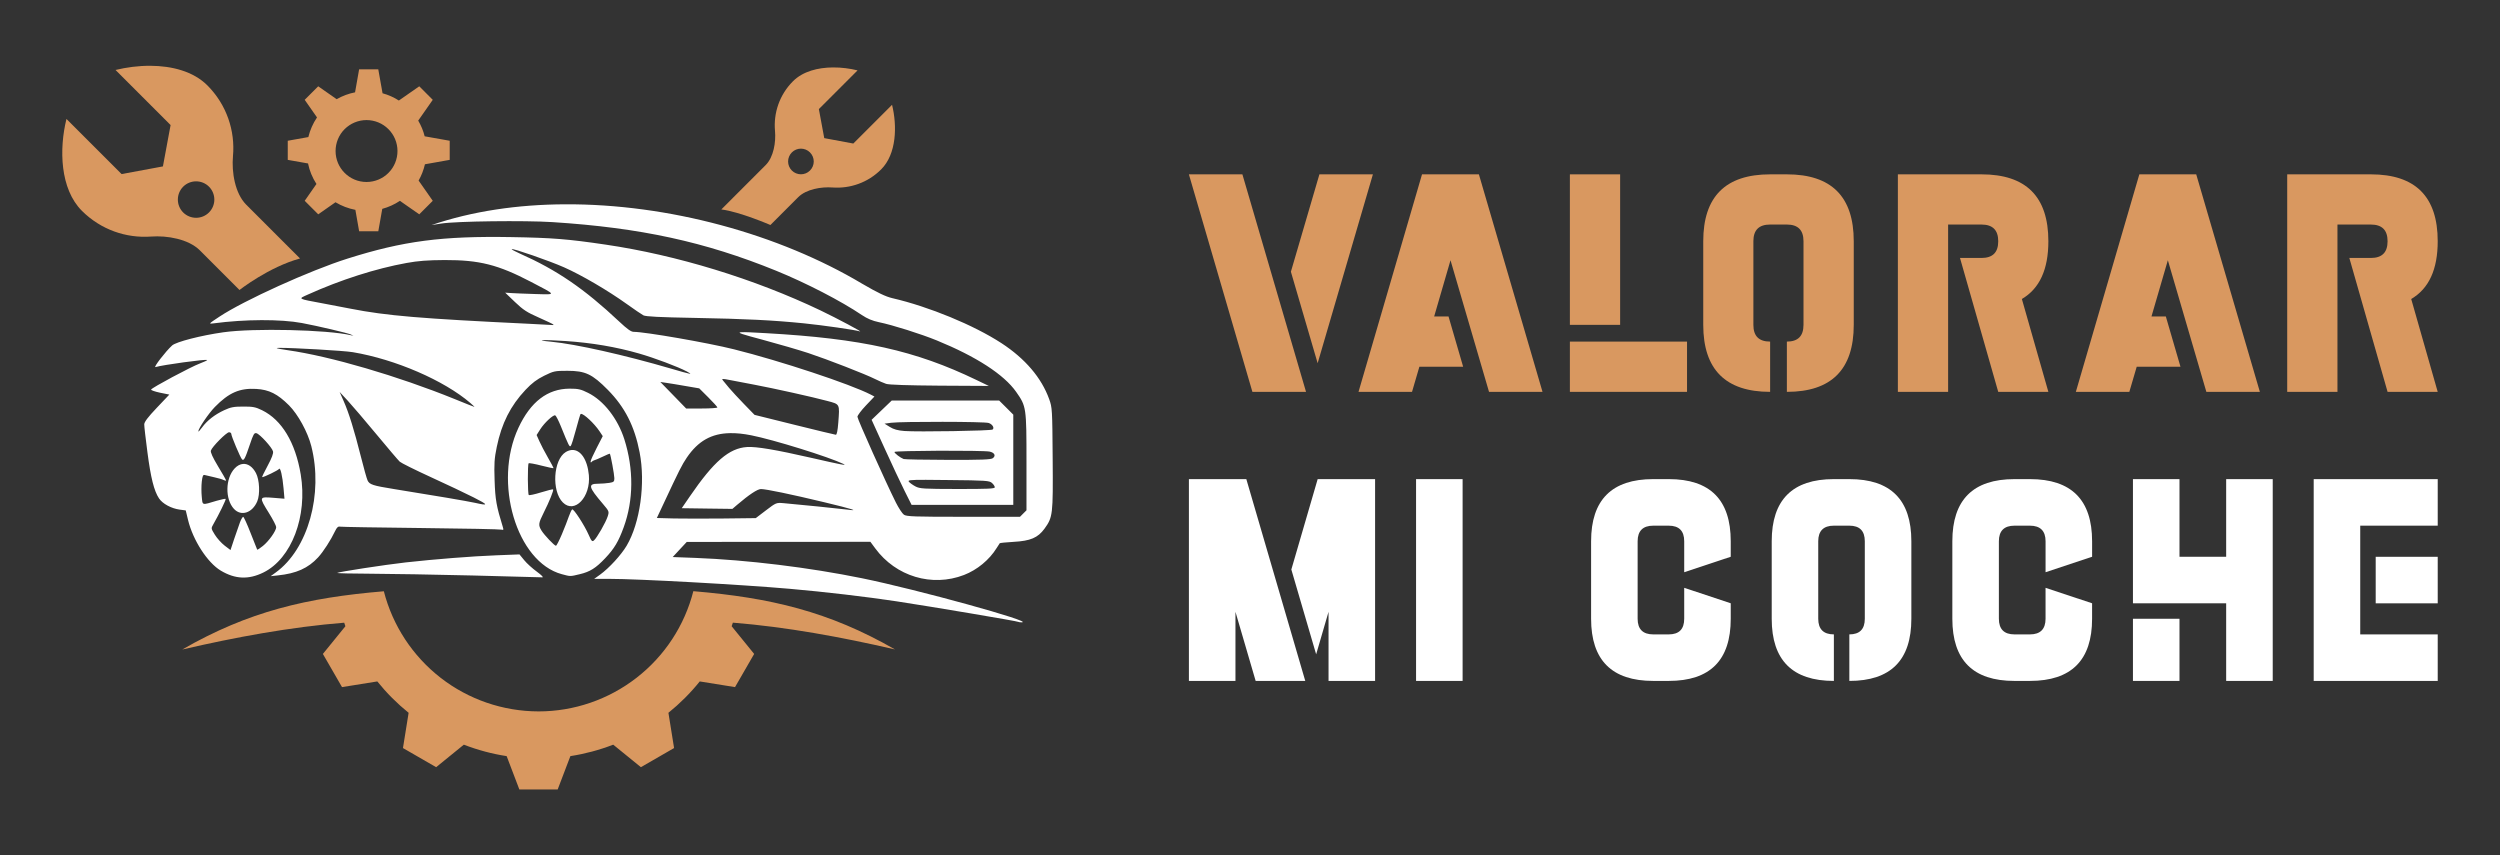 <?xml version="1.0" encoding="utf-8"?>
<!-- Generator: Adobe Illustrator 16.0.0, SVG Export Plug-In . SVG Version: 6.00 Build 0)  -->
<!DOCTYPE svg PUBLIC "-//W3C//DTD SVG 1.1//EN" "http://www.w3.org/Graphics/SVG/1.1/DTD/svg11.dtd">
<svg version="1.1" id="Calque_1" xmlns="http://www.w3.org/2000/svg" xmlns:xlink="http://www.w3.org/1999/xlink" x="0px" y="0px"
	 width="190px" height="65px" viewBox="0 0 190 65" enable-background="new 0 0 190 65" xml:space="preserve">
<rect x="0" y="0" width="190" height="65" fill="#333333" stroke="none"/>
<g>
	<g>
		<g>
			<g>
				<g>
					<path fill="#D99860" d="M67.796,7.965l-2.944,2.944l-2.209-0.411l-0.409-2.208l2.941-2.941
						c-0.578-0.143-1.223-0.228-1.867-0.224c-1.147,0.007-2.288,0.296-3.039,1.047c-1.035,1.034-1.491,2.429-1.368,3.78
						c0.077,0.85-0.104,1.989-0.709,2.594l-3.371,3.371c1.414,0.179,3.73,1.183,3.73,1.183l2.117-2.118
						c0.609-0.605,1.753-0.797,2.604-0.734c1.325,0.097,2.685-0.362,3.697-1.375C68.142,11.7,68.192,9.576,67.796,7.965
						L67.796,7.965z M61.558,11.583c0.184,0.183,0.287,0.431,0.287,0.69c0,0.258-0.104,0.506-0.287,0.688
						c-0.379,0.381-0.994,0.381-1.377,0c-0.183-0.183-0.286-0.431-0.286-0.688c0-0.259,0.104-0.507,0.286-0.69
						c0.184-0.184,0.431-0.286,0.688-0.286C61.128,11.297,61.376,11.399,61.558,11.583L61.558,11.583z M61.558,11.583"/>
				</g>
			</g>
			<g>
				<g>
					<path fill="#FFFFFF" d="M42.931,15.527c-3.569,0.017-7.029,0.517-10.138,1.578l0.75-0.116c1.148-0.179,6.317-0.244,8.444-0.108
						c6.691,0.43,11.585,1.493,17.003,3.696c2.266,0.923,4.939,2.302,6.511,3.366c0.415,0.278,0.801,0.44,1.299,0.544
						c1.052,0.217,3.186,0.892,4.401,1.388c2.997,1.226,5.099,2.589,6.025,3.906c0.777,1.105,0.786,1.172,0.786,5.352v3.651
						l-0.246,0.245l-0.247,0.248h-4.298c-3.75,0-4.328-0.021-4.524-0.159c-0.125-0.087-0.399-0.506-0.612-0.928
						c-0.761-1.519-2.921-6.335-2.92-6.514c0-0.1,0.29-0.486,0.646-0.86l0.646-0.679l-0.281-0.147
						c-1.556-0.801-6.868-2.562-10.398-3.443c-1.994-0.499-6.753-1.326-7.618-1.326c-0.197,0-0.492-0.21-1.096-0.778
						c-2.675-2.511-4.735-3.919-7.582-5.183c-0.347-0.153-0.614-0.302-0.592-0.324c0.078-0.077,2.85,0.882,3.984,1.384
						c1.326,0.588,3.329,1.759,4.772,2.794c0.551,0.397,1.117,0.78,1.255,0.854c0.184,0.092,1.212,0.145,3.865,0.193
						c3.896,0.072,5.966,0.175,8.332,0.413c1.434,0.146,3.891,0.497,4.249,0.611c0.313,0.098-1.731-0.989-2.979-1.587
						c-5.036-2.405-10.934-4.211-16.356-5.008c-2.864-0.422-4.024-0.516-7.148-0.569c-5.279-0.091-8.203,0.292-12.45,1.634
						c-2.852,0.9-7.873,3.176-9.738,4.413c-0.833,0.55-0.844,0.562-0.449,0.509c2.374-0.317,5.105-0.329,6.726-0.025
						c1.201,0.225,3.483,0.762,3.714,0.872l0.199,0.099l-0.199-0.046c-1.801-0.419-7.373-0.548-9.688-0.223
						c-1.704,0.24-3.599,0.728-3.9,1.004c-0.503,0.461-1.454,1.697-1.261,1.641c0.557-0.168,3.843-0.618,3.921-0.536
						c0.024,0.023-0.218,0.14-0.539,0.258c-0.688,0.255-3.671,1.851-3.716,1.987c-0.016,0.049,0.288,0.155,0.678,0.238l0.708,0.143
						l-0.955,1.006c-0.676,0.712-0.951,1.077-0.952,1.256c-0.003,0.139,0.104,1.085,0.24,2.106c0.255,1.957,0.505,2.955,0.882,3.521
						c0.27,0.408,0.94,0.77,1.576,0.854l0.456,0.06l0.173,0.721c0.374,1.545,1.475,3.247,2.491,3.856
						c1.09,0.652,2.11,0.697,3.24,0.14c2.138-1.052,3.365-4.277,2.835-7.449c-0.406-2.435-1.438-4.146-2.939-4.883
						c-0.497-0.242-0.694-0.28-1.433-0.278c-0.711,0-0.947,0.045-1.438,0.272c-0.723,0.334-1.308,0.789-1.686,1.311
						c-0.159,0.221-0.288,0.354-0.288,0.302c0-0.215,0.783-1.369,1.256-1.852c1.064-1.088,1.887-1.447,3.145-1.374
						c0.981,0.057,1.624,0.382,2.493,1.249c0.688,0.694,1.42,2.029,1.693,3.098c0.926,3.642-0.25,7.83-2.695,9.598l-0.392,0.286
						l0.537-0.057c1.413-0.146,2.309-0.548,3.069-1.373c0.395-0.429,0.97-1.322,1.292-2.002c0.138-0.286,0.226-0.362,0.386-0.33
						c0.114,0.022,2.892,0.068,6.172,0.104c3.277,0.035,6.029,0.091,6.113,0.125c0.122,0.045,0.139,0.009,0.079-0.186
						c-0.494-1.601-0.583-2.104-0.63-3.554c-0.043-1.281-0.019-1.665,0.165-2.552c0.369-1.789,1.042-3.122,2.184-4.335
						c0.49-0.518,0.854-0.792,1.417-1.072c0.728-0.357,0.806-0.375,1.771-0.375c1.357,0,1.882,0.247,3.068,1.447
						c1.296,1.315,2.032,2.759,2.417,4.752c0.455,2.344,0.036,5.361-0.985,7.091c-0.418,0.707-1.34,1.713-2.027,2.206l-0.44,0.314
						l1.146,0.002c2.192,0,10.003,0.431,13.742,0.758c2.595,0.226,5.809,0.603,8.083,0.948c2.681,0.408,9.224,1.512,9.276,1.566l0,0
						c0.025,0.021,0.137,0.034,0.253,0.032c0.97-0.032-7.948-2.493-12.14-3.349c-4.024-0.821-8.721-1.396-12.67-1.548l-1.724-0.065
						l0.533-0.575l0.535-0.574l6.979-0.006l6.979-0.002l0.365,0.495c1.569,2.137,4.315,2.962,6.748,2.025
						c1.004-0.389,1.924-1.146,2.487-2.056c0.106-0.173,0.21-0.33,0.23-0.356c0.02-0.025,0.496-0.074,1.059-0.106
						c1.275-0.07,1.837-0.312,2.335-0.991c0.641-0.888,0.661-1.051,0.628-5.342c-0.027-3.753-0.035-3.873-0.264-4.509
						c-0.586-1.63-1.829-3.085-3.63-4.26c-2.104-1.37-5.506-2.773-8.293-3.419c-0.502-0.118-1.096-0.4-2.292-1.097
						C59.179,17.78,50.784,15.487,42.931,15.527L42.931,15.527z M33.79,19.764c2.647-0.007,4.06,0.35,6.576,1.663
						c1.962,1.026,1.941,0.964,0.33,0.92c-0.762-0.022-1.591-0.058-1.842-0.074l-0.46-0.031l0.743,0.712
						c0.625,0.598,0.916,0.786,1.792,1.171c0.574,0.256,1.075,0.492,1.111,0.528c0.037,0.038,0.026,0.061-0.024,0.051
						c-0.052-0.009-0.86-0.051-1.802-0.096c-8.275-0.396-10.841-0.613-13.551-1.144c-0.387-0.076-1.337-0.257-2.109-0.403
						c-1.981-0.369-1.916-0.332-1.153-0.676c2.475-1.118,5.168-1.979,7.5-2.4C31.791,19.823,32.51,19.771,33.79,19.764L33.79,19.764
						z M56.356,25.247c-0.44,0.023,0.116,0.176,1.607,0.575c1.203,0.323,2.761,0.779,3.464,1.009
						c1.445,0.479,4.337,1.602,5.088,1.98c0.273,0.136,0.648,0.301,0.83,0.361c0.216,0.073,1.633,0.119,4.069,0.138l3.737,0.021
						l-0.954-0.459c-4.64-2.235-8.7-3.14-15.962-3.55C57.241,25.265,56.621,25.232,56.356,25.247L56.356,25.247z M41.273,25.853
						c0.23-0.012,0.857,0.008,1.723,0.066c1.983,0.133,3.829,0.447,5.562,0.945c1.199,0.345,2.964,1.008,3.644,1.369
						c0.505,0.268,0.355,0.238-1.192-0.214c-3.564-1.042-7.239-1.867-9.117-2.048C41.197,25.905,41.039,25.862,41.273,25.853
						L41.273,25.853z M21.271,26.438c1.006-0.007,4.849,0.211,5.544,0.328c3.236,0.544,6.934,2.145,8.937,3.866
						c0.192,0.167,0.328,0.299,0.301,0.292c-0.029-0.002-0.707-0.271-1.505-0.598c-4.314-1.749-9.438-3.249-12.678-3.71
						c-0.485-0.067-0.861-0.141-0.841-0.163C21.04,26.442,21.126,26.438,21.271,26.438L21.271,26.438z M54.938,28.802
						c0.074-0.007,0.241,0.024,0.558,0.085c0.377,0.071,1.203,0.229,1.838,0.351c1.475,0.278,4.417,0.932,5.521,1.229
						c0.996,0.264,0.964,0.205,0.855,1.657c-0.047,0.604-0.111,0.925-0.188,0.918c-0.063-0.002-1.478-0.346-3.146-0.759
						l-3.031-0.753l-0.797-0.82c-0.438-0.453-0.947-1.002-1.13-1.22c-0.182-0.224-0.395-0.478-0.469-0.569
						C54.885,28.845,54.864,28.806,54.938,28.802L54.938,28.802z M50.184,29.029l0.437,0.065c0.243,0.032,0.906,0.143,1.479,0.243
						l1.042,0.178l0.69,0.687c0.379,0.377,0.689,0.721,0.689,0.763c0,0.043-0.531,0.081-1.185,0.081h-1.188l-0.981-1.009
						L50.184,29.029z M43.287,29.538c-1.672,0.007-2.965,0.996-3.888,2.979c-1.937,4.15-0.143,10.191,3.297,11.121
						c0.672,0.18,0.618,0.18,1.361,0.002c0.78-0.183,1.225-0.461,1.938-1.216c0.685-0.72,1.013-1.269,1.406-2.352
						c0.751-2.059,0.769-4.414,0.048-6.688c-0.5-1.565-1.568-2.939-2.756-3.527C44.137,29.58,43.946,29.538,43.287,29.538
						L43.287,29.538z M25.812,29.789l0.606,0.652c0.332,0.358,1.314,1.51,2.182,2.556c0.869,1.047,1.667,1.987,1.78,2.09
						c0.108,0.1,1.171,0.628,2.358,1.172c1.188,0.542,2.653,1.238,3.263,1.546c1.131,0.573,1.149,0.647,0.101,0.41
						c-0.57-0.127-3.182-0.57-6.151-1.046c-1.621-0.261-1.872-0.341-2.019-0.664c-0.063-0.139-0.294-0.961-0.511-1.827
						c-0.503-1.993-0.904-3.294-1.3-4.188L25.812,29.789z M67.771,30.441l-0.766,0.733l-0.763,0.731l0.98,2.152
						c0.538,1.184,1.221,2.64,1.518,3.233l0.541,1.081h7.729v-6.858l-0.537-0.538l-0.538-0.535H67.771z M44.156,31.456
						c0.206-0.021,0.999,0.713,1.404,1.315l0.249,0.375l-0.462,0.897c-0.255,0.493-0.463,0.958-0.462,1.031
						c0.001,0.08,0.031,0.096,0.075,0.033c0.043-0.054,0.132-0.109,0.201-0.124c0.07-0.014,0.36-0.139,0.646-0.275
						c0.284-0.138,0.528-0.24,0.54-0.225c0.06,0.058,0.344,1.602,0.344,1.861s-0.042,0.3-0.377,0.354
						c-0.205,0.034-0.592,0.063-0.854,0.065c-0.799,0-0.74,0.247,0.356,1.527c0.482,0.569,0.487,0.584,0.37,0.954
						c-0.142,0.451-0.826,1.646-1.047,1.829c-0.135,0.114-0.188,0.058-0.399-0.424c-0.331-0.749-1.146-2.001-1.255-1.933
						c-0.049,0.03-0.16,0.27-0.252,0.53c-0.088,0.263-0.326,0.874-0.53,1.356c-0.204,0.483-0.407,0.876-0.451,0.876
						c-0.117,0-0.882-0.806-1.097-1.153c-0.257-0.415-0.237-0.555,0.166-1.36c0.425-0.841,0.777-1.711,0.715-1.771
						c-0.023-0.024-0.433,0.078-0.911,0.225c-0.476,0.149-0.9,0.241-0.938,0.201c-0.087-0.087-0.095-2.321-0.01-2.408
						c0.034-0.034,0.475,0.044,0.979,0.176c0.506,0.13,0.916,0.215,0.916,0.189c0-0.028-0.195-0.395-0.436-0.813
						c-0.241-0.42-0.531-0.975-0.644-1.233l-0.209-0.469l0.276-0.435c0.313-0.492,0.979-1.112,1.138-1.062
						c0.058,0.021,0.25,0.395,0.43,0.834c0.604,1.496,0.653,1.59,0.751,1.492c0.053-0.054,0.229-0.608,0.393-1.235
						c0.166-0.624,0.325-1.162,0.352-1.191C44.133,31.46,44.144,31.458,44.156,31.456L44.156,31.456z M71.632,32.059
						c1.72,0.002,3.372,0.032,3.516,0.089c0.284,0.106,0.436,0.366,0.295,0.495c-0.106,0.101-5.713,0.191-6.714,0.113
						c-0.507-0.04-0.814-0.127-1.104-0.309l-0.401-0.249l0.5-0.067C68.131,32.078,69.915,32.056,71.632,32.059L71.632,32.059z
						 M17.406,32.852c0.095,0,0.172,0.057,0.172,0.125c0,0.172,0.688,1.802,0.814,1.932c0.136,0.139,0.236-0.045,0.595-1.118
						c0.267-0.795,0.333-0.912,0.504-0.867c0.257,0.067,1.183,1.081,1.258,1.379c0.04,0.157-0.087,0.495-0.41,1.097
						c-0.259,0.476-0.443,0.865-0.415,0.865c0.146,0,1.22-0.522,1.282-0.625c0.099-0.159,0.261,0.531,0.344,1.468l0.07,0.794
						l-0.865-0.071c-1.074-0.086-1.081-0.066-0.315,1.162c0.306,0.49,0.552,0.973,0.552,1.07c0,0.279-0.568,1.077-1.016,1.432
						c-0.219,0.177-0.41,0.299-0.429,0.279c-0.015-0.021-0.241-0.592-0.503-1.267c-0.262-0.679-0.516-1.229-0.562-1.229
						s-0.158,0.191-0.246,0.423c-0.09,0.236-0.288,0.806-0.441,1.267l-0.277,0.836l-0.443-0.336
						c-0.245-0.189-0.58-0.558-0.744-0.826c-0.297-0.481-0.299-0.483-0.117-0.8c0.424-0.738,0.983-1.885,0.938-1.927
						c-0.024-0.024-0.334,0.04-0.688,0.143c-1.15,0.344-1.062,0.371-1.131-0.312c-0.034-0.328-0.033-0.844,0.002-1.143
						c0.051-0.433,0.095-0.535,0.225-0.501c0.088,0.026,0.409,0.098,0.713,0.167c0.306,0.066,0.633,0.162,0.728,0.214
						c0.098,0.049,0.178,0.061,0.178,0.024s-0.272-0.518-0.607-1.065c-0.406-0.677-0.585-1.069-0.546-1.198
						C16.118,33.953,17.21,32.852,17.406,32.852L17.406,32.852z M55.495,32.919c0.478-0.009,1.003,0.046,1.591,0.162
						c1.685,0.33,5.917,1.646,7.023,2.182c0.292,0.145-0.173,0.054-2.427-0.462c-2.734-0.624-4.198-0.872-4.905-0.827
						c-1.364,0.085-2.528,1.093-4.346,3.747l-0.618,0.902l1.924,0.028l1.925,0.025l0.359-0.308c0.912-0.778,1.548-1.2,1.811-1.2
						c0.384,0,2.267,0.391,4.821,1.004c2.174,0.524,2.685,0.687,1.758,0.56c-0.525-0.069-3.916-0.413-4.868-0.492
						c-0.546-0.046-0.564-0.036-1.329,0.546l-0.776,0.591L55,39.406c-1.34,0.013-3.029,0.013-3.758-0.002l-1.322-0.036l0.505-1.075
						c1.206-2.58,1.397-2.957,1.776-3.519C53.048,33.53,54.059,32.94,55.495,32.919L55.495,32.919z M43.457,34.199
						c-0.148,0.011-0.304,0.063-0.461,0.157c-0.95,0.585-1.086,2.964-0.22,3.83c0.891,0.89,2.131-0.415,1.978-2.081
						C44.639,34.892,44.104,34.156,43.457,34.199L43.457,34.199z M71.394,34.255c1.74-0.005,3.547,0.015,3.806,0.064
						c0.388,0.079,0.507,0.316,0.253,0.504c-0.148,0.106-0.847,0.133-3.405,0.127c-1.771-0.002-3.286-0.034-3.37-0.064
						c-0.255-0.097-0.7-0.438-0.7-0.538C67.977,34.297,69.651,34.264,71.394,34.255L71.394,34.255z M18.475,35.258
						c-0.219,0.017-0.438,0.125-0.639,0.339c-0.715,0.759-0.741,2.342-0.054,3.08c0.547,0.587,1.395,0.308,1.77-0.577
						c0.223-0.533,0.174-1.629-0.1-2.148C19.199,35.472,18.838,35.229,18.475,35.258L18.475,35.258z M70.36,36.467
						c0.425,0.004,0.979,0.006,1.7,0.016c2.901,0.028,3.137,0.047,3.332,0.226c0.118,0.103,0.212,0.249,0.212,0.324
						c0,0.11-0.524,0.133-2.835,0.131c-2.582-0.004-2.869-0.022-3.194-0.195c-0.199-0.104-0.423-0.265-0.497-0.354
						C68.984,36.498,69.085,36.465,70.36,36.467L70.36,36.467z M39.48,42.135l-1.748,0.068c-1.854,0.07-4.674,0.294-6.901,0.541
						c-1.545,0.174-5.13,0.723-5.205,0.799c-0.029,0.028,1.12,0.054,2.553,0.06c1.431,0.005,4.904,0.067,7.722,0.134
						c2.816,0.071,5.207,0.132,5.313,0.141c0.119,0.01-0.043-0.155-0.41-0.428c-0.335-0.241-0.771-0.636-0.965-0.877L39.48,42.135z
						 M39.48,42.135"/>
				</g>
			</g>
			<g>
				<g>
					<path fill="#D99860" d="M52.694,44.93c-0.668,2.616-2.188,4.932-4.318,6.583c-2.131,1.655-4.751,2.554-7.448,2.554
						c-2.695-0.005-5.313-0.901-7.44-2.554c-2.128-1.655-3.646-3.967-4.316-6.576c-5.844,0.488-10.29,1.529-15.322,4.427
						c4.06-0.943,8.261-1.715,12.31-2.039c0.029,0.092,0.059,0.181,0.09,0.268l-1.711,2.106l1.454,2.521l2.682-0.431
						c0.705,0.877,1.505,1.677,2.38,2.384l-0.43,2.679l2.521,1.454l2.105-1.711c1.05,0.406,2.14,0.698,3.254,0.87L39.471,60h2.912
						l0.966-2.535c1.114-0.172,2.204-0.464,3.255-0.87l2.104,1.711l2.522-1.454L50.8,54.173c0.875-0.707,1.677-1.507,2.381-2.384
						l2.681,0.431l1.454-2.521l-1.711-2.106c0.031-0.089,0.063-0.18,0.093-0.271c4.053,0.323,8.257,1.095,12.322,2.036
						C62.985,46.464,58.54,45.423,52.694,44.93L52.694,44.93z M52.694,44.93"/>
				</g>
			</g>
			<g>
				<g>
					<path fill="#D99860" d="M27.293,5.27l-0.308,1.747c-0.491,0.096-0.965,0.272-1.399,0.521l-1.402-0.979l-1.027,1.027
						l0.935,1.338c-0.307,0.455-0.53,0.961-0.658,1.494l-1.565,0.279v1.453l1.542,0.273c0.111,0.556,0.332,1.083,0.639,1.559
						l-0.892,1.279l1.027,1.028l1.313-0.918c0.464,0.28,0.977,0.476,1.511,0.577l0.286,1.63h1.456l0.302-1.705
						c0.476-0.13,0.931-0.336,1.34-0.61l1.471,1.026l1.026-1.028l-1.075-1.538c0.218-0.388,0.382-0.805,0.48-1.238l1.883-0.335
						v-1.453l-1.902-0.338c-0.105-0.417-0.271-0.819-0.492-1.193l1.106-1.58l-1.026-1.027l-1.55,1.081
						c-0.383-0.246-0.802-0.431-1.24-0.552L28.749,5.27H27.293z M27.856,9.126c0.624,0,1.224,0.248,1.664,0.689
						c0.441,0.44,0.689,1.04,0.689,1.664c0,0.623-0.248,1.223-0.689,1.663c-0.44,0.441-1.04,0.689-1.664,0.689
						c-1.3,0-2.352-1.054-2.352-2.353c0-0.624,0.247-1.224,0.688-1.664C26.634,9.374,27.233,9.126,27.856,9.126L27.856,9.126z
						 M27.856,9.126"/>
				</g>
			</g>
			<g>
				<g>
					<path fill="#D99860" d="M5.051,9.04l4.19,4.189l3.141-0.582l0.583-3.143L8.78,5.318C9.6,5.116,10.521,4.995,11.435,5
						c1.632,0.009,3.257,0.421,4.325,1.489c1.469,1.472,2.121,3.455,1.946,5.378c-0.108,1.211,0.148,2.83,1.01,3.692l4.086,4.086
						c-2.373,0.646-4.601,2.394-4.601,2.394l-3.013-3.013c-0.863-0.861-2.489-1.135-3.702-1.048
						c-1.887,0.138-3.817-0.513-5.262-1.956C4.558,14.354,4.486,11.331,5.051,9.04L5.051,9.04z M13.921,14.187
						c-0.259,0.26-0.404,0.613-0.404,0.981s0.146,0.72,0.404,0.979c0.545,0.541,1.421,0.541,1.962,0
						c0.26-0.26,0.407-0.611,0.407-0.979s-0.147-0.722-0.407-0.981c-0.258-0.26-0.611-0.405-0.979-0.405
						C14.536,13.781,14.183,13.927,13.921,14.187L13.921,14.187z M13.921,14.187"/>
				</g>
			</g>
		</g>
	</g>
	<g>
		<g>
			<g>
				<path fill="#D99860" d="M90.356,13.25h4.066l4.836,16.531h-4.076L90.356,13.25z M98.108,20.651l2.167-7.401h4.066l-4.2,14.354
					L98.108,20.651z"/>
				<path fill="#D99860" d="M112.396,13.25l4.835,16.531h-4.065l-2.927-10.003l-1.243,4.274h1.092l1.111,3.818h-3.326l-0.559,1.91
					h-4.067l4.827-16.531H112.396z"/>
				<path fill="#D99860" d="M119.311,24.688V13.25h3.819v11.438H119.311z M128.214,29.781h-8.903v-3.82h8.903V29.781z"/>
				<path fill="#D99860" d="M140.885,24.688c0,3.389-1.693,5.093-5.083,5.093v-3.82c0.844,0,1.264-0.42,1.264-1.272v-6.355
					c0-0.847-0.42-1.269-1.264-1.269h-1.272c-0.853,0-1.273,0.422-1.273,1.269v6.355c0,0.853,0.421,1.272,1.273,1.272v3.82
					c-3.389,0-5.083-1.704-5.083-5.093v-6.355c0-3.389,1.694-5.083,5.083-5.083h1.272c3.39,0,5.083,1.694,5.083,5.083V24.688z"/>
				<path fill="#D99860" d="M148.057,17.064v12.717h-3.819V13.25h6.355c3.39,0,5.083,1.694,5.083,5.083
					c0,2.137-0.665,3.6-2.014,4.39l2.014,7.059h-3.81l-2.906-10.177h1.633c0.852,0,1.273-0.42,1.273-1.271
					c0-0.847-0.422-1.269-1.273-1.269H148.057z"/>
				<path fill="#D99860" d="M166.913,13.25l4.837,16.531h-4.067l-2.926-10.003l-1.245,4.274h1.092l1.112,3.818h-3.325l-0.561,1.91
					h-4.065l4.825-16.531H166.913z"/>
				<path fill="#D99860" d="M177.647,17.064v12.717h-3.819V13.25h6.355c3.389,0,5.083,1.694,5.083,5.083
					c0,2.137-0.665,3.6-2.014,4.39l2.014,7.059h-3.81l-2.906-10.177h1.633c0.852,0,1.273-0.42,1.273-1.271
					c0-0.847-0.422-1.269-1.273-1.269H177.647z"/>
			</g>
		</g>
		<g>
			<path fill="#FFFFFF" d="M94.721,36.414L99.2,51.75H95.43l-1.535-5.252v5.252h-3.538V36.414H94.721z M100.969,46.498l-0.941,3.231
				l-1.886-6.446l2.001-6.869h4.364V51.75h-3.538V46.498z"/>
			<path fill="#FFFFFF" d="M107.621,51.75V36.414h3.537V51.75H107.621z"/>
			<path fill="#FFFFFF" d="M128,47.026v-2.352l3.536,1.176v1.176c0,3.15-1.564,4.724-4.713,4.724h-1.176
				c-3.147,0-4.724-1.573-4.724-4.724v-5.889c0-3.148,1.576-4.724,4.724-4.724h1.176c3.148,0,4.713,1.575,4.713,4.724v1.177
				L128,43.49v-2.353c0-0.787-0.389-1.186-1.177-1.186h-1.176c-0.788,0-1.187,0.398-1.187,1.186v5.889
				c0,0.788,0.398,1.188,1.187,1.188h1.176C127.611,48.214,128,47.814,128,47.026z"/>
			<path fill="#FFFFFF" d="M145.263,47.026c0,3.15-1.565,4.724-4.713,4.724v-3.536c0.787,0,1.175-0.399,1.175-1.188v-5.889
				c0-0.787-0.388-1.186-1.175-1.186h-1.176c-0.788,0-1.188,0.398-1.188,1.186v5.889c0,0.788,0.399,1.188,1.188,1.188v3.536
				c-3.149,0-4.724-1.573-4.724-4.724v-5.889c0-3.148,1.574-4.724,4.724-4.724h1.176c3.147,0,4.713,1.575,4.713,4.724V47.026z"/>
			<path fill="#FFFFFF" d="M155.462,47.026v-2.352l3.537,1.176v1.176c0,3.15-1.574,4.724-4.723,4.724H153.1
				c-3.147,0-4.722-1.573-4.722-4.724v-5.889c0-3.148,1.574-4.724,4.722-4.724h1.177c3.148,0,4.723,1.575,4.723,4.724v1.177
				l-3.537,1.176v-2.353c0-0.787-0.398-1.186-1.186-1.186H153.1c-0.787,0-1.185,0.398-1.185,1.186v5.889
				c0,0.788,0.397,1.188,1.185,1.188h1.177C155.063,48.214,155.462,47.814,155.462,47.026z"/>
			<path fill="#FFFFFF" d="M172.727,51.75h-3.538v-5.899h-7.085v-9.437h3.537v5.9h3.548v-5.9h3.538V51.75z M162.104,47.026h3.537
				v4.724h-3.537V47.026z"/>
			<path fill="#FFFFFF" d="M185.267,36.414v3.538h-5.889v8.262h5.889v3.536h-9.426V36.414H185.267z M185.267,45.851h-4.714v-3.536
				h4.714V45.851z"/>
		</g>
	</g>
</g>
</svg>

